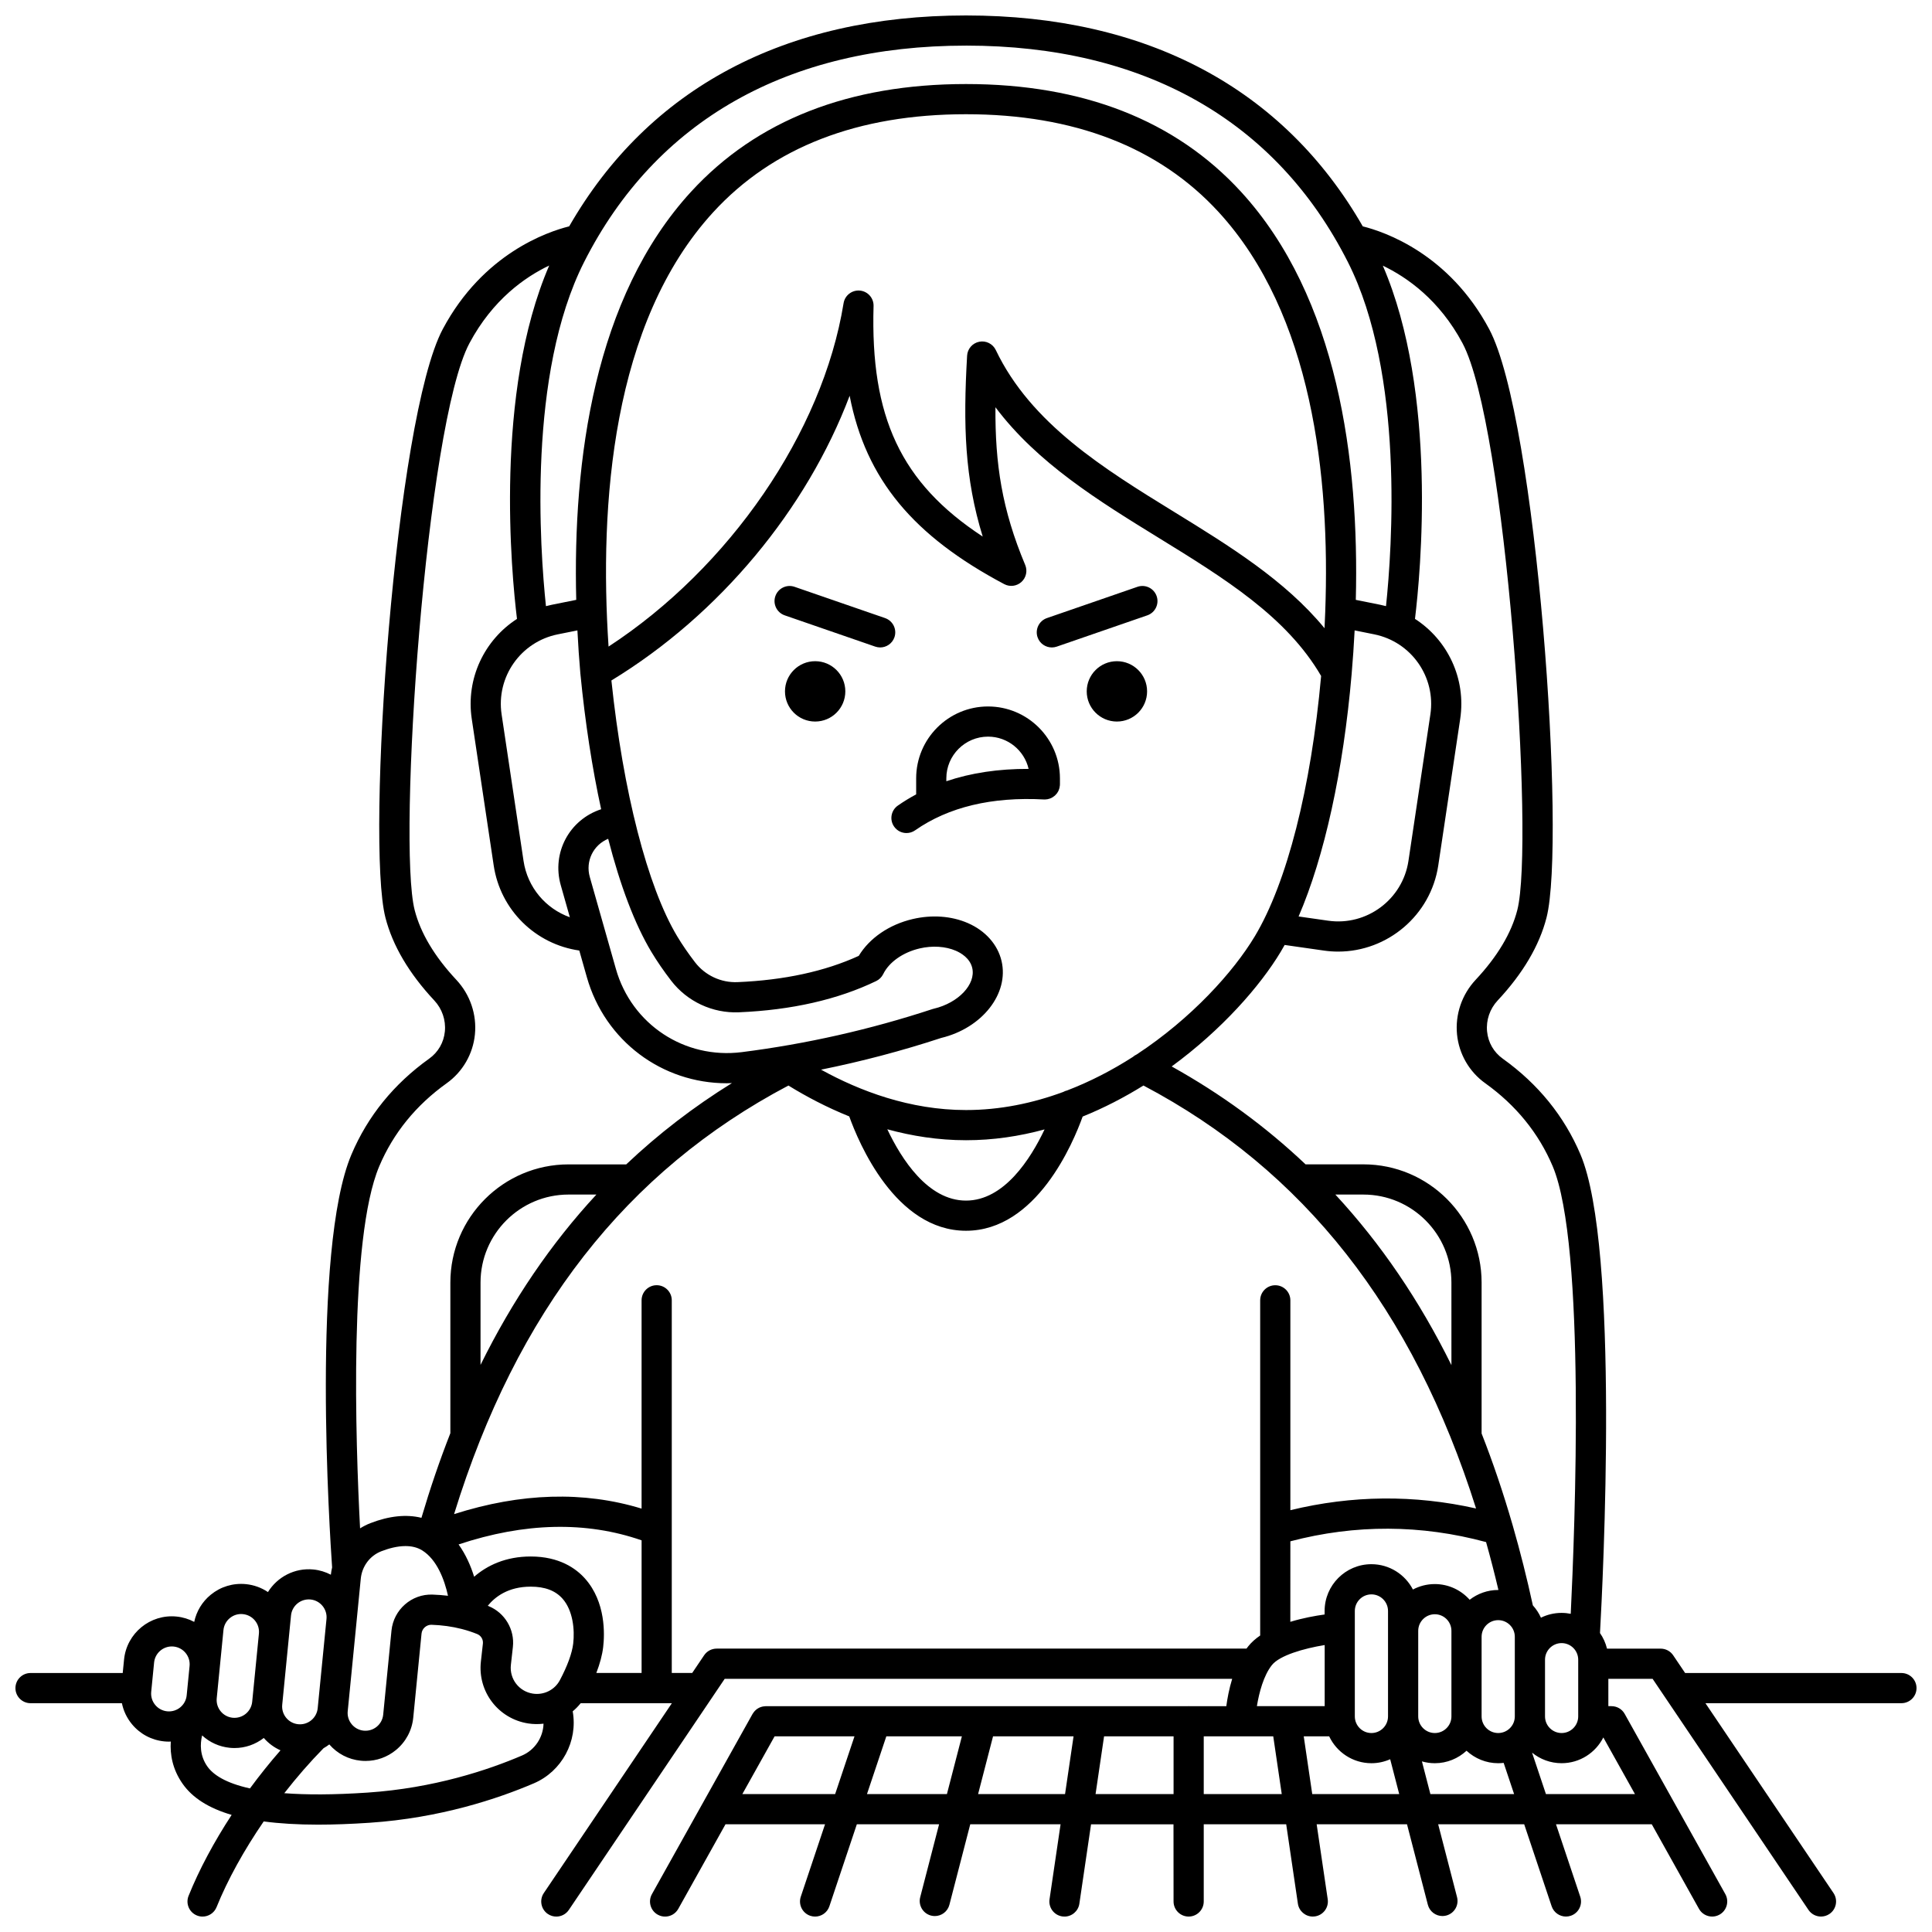 <?xml version="1.0" encoding="UTF-8"?>
<!-- Uploaded to: SVG Repo, www.svgrepo.com, Generator: SVG Repo Mixer Tools -->
<svg width="800px" height="800px" version="1.1" viewBox="144 144 512 512" xmlns="http://www.w3.org/2000/svg">
 <defs>
  <clipPath id="a">
   <path d="m148.09 148.09h503.81v503.81h-503.81z"/>
  </clipPath>
 </defs>
 <path d="m447.99 327.22c0 4.418-3.582 7.996-8 7.996-4.414 0-7.996-3.578-7.996-7.996 0-4.414 3.582-7.996 7.996-7.996 4.418 0 8 3.582 8 7.996"/>
 <path d="m368.02 327.22c0 4.418-3.578 7.996-7.996 7.996-4.418 0-7.996-3.578-7.996-7.996 0-4.414 3.578-7.996 7.996-7.996 4.418 0 7.996 3.582 7.996 7.996"/>
 <path d="m405.84 331.22c-10.504 0-19.047 8.543-19.047 19.047v4.25c-1.68 0.902-3.301 1.887-4.856 2.973-1.812 1.266-2.254 3.758-0.988 5.566 0.777 1.113 2.019 1.711 3.281 1.711 0.789 0 1.59-0.234 2.285-0.723 8.848-6.18 20.344-8.926 34.156-8.176 0.035 0.004 0.07-0.008 0.105-0.004 0.039 0 0.074 0.012 0.113 0.012 0.117 0 0.227-0.023 0.34-0.035 0.109-0.012 0.219-0.016 0.328-0.031 0.184-0.031 0.355-0.078 0.527-0.137 0.066-0.023 0.137-0.039 0.203-0.062 0.191-0.07 0.371-0.16 0.547-0.262 0.043-0.023 0.09-0.047 0.133-0.074 0.176-0.105 0.336-0.23 0.492-0.359 0.043-0.035 0.086-0.066 0.125-0.102 0.141-0.129 0.266-0.27 0.387-0.414 0.047-0.055 0.094-0.109 0.141-0.168 0.098-0.137 0.184-0.281 0.266-0.426 0.047-0.082 0.098-0.164 0.137-0.254 0.062-0.137 0.109-0.277 0.156-0.422 0.035-0.109 0.074-0.219 0.105-0.332 0.031-0.137 0.047-0.277 0.066-0.418 0.012-0.098 0.039-0.188 0.047-0.285 0.004-0.035-0.008-0.074-0.004-0.109 0-0.035 0.012-0.07 0.012-0.109v-1.609c-0.012-10.5-8.555-19.047-19.059-19.047zm-11.051 19.816v-0.77c0-6.094 4.957-11.051 11.051-11.051 5.231 0 9.617 3.656 10.754 8.547-7.977-0.027-15.27 1.059-21.805 3.273z"/>
 <path d="m378.56 307.8-23.996-8.289c-2.09-0.723-4.363 0.387-5.086 2.473-0.723 2.086 0.387 4.363 2.477 5.086l23.996 8.289c0.434 0.148 0.871 0.219 1.305 0.219 1.656 0 3.207-1.039 3.781-2.695 0.715-2.082-0.391-4.359-2.477-5.082z"/>
 <path d="m445.44 299.51-23.996 8.289c-2.086 0.723-3.195 2.996-2.477 5.086 0.57 1.656 2.121 2.695 3.781 2.695 0.434 0 0.871-0.07 1.305-0.219l23.996-8.289c2.086-0.723 3.195-2.996 2.477-5.086-0.723-2.09-2.996-3.199-5.086-2.477z"/>
 <g clip-path="url(#a)">
  <path d="m647.9 587.36h-57.328l-3.164-4.691c-0.742-1.102-1.984-1.762-3.316-1.762h-14.219c-0.367-1.504-1-2.898-1.859-4.133 0.742-13.227 5.289-102.14-5.168-126.82-4.301-10.152-11.227-18.691-20.582-25.383-2.398-1.715-3.879-4.277-4.172-7.215-0.297-3 0.727-5.996 2.812-8.227 6.684-7.148 11.039-14.531 12.941-21.945 5.219-20.32-2.562-132.28-15.199-155.97-10.66-19.988-27.719-25.789-33.496-27.227-21.027-36.594-57.23-55.891-105.15-55.891s-84.129 19.297-105.16 55.887c-5.773 1.438-22.836 7.234-33.496 27.227-12.633 23.691-20.414 135.65-15.199 155.97 1.902 7.414 6.258 14.797 12.941 21.945 2.082 2.227 3.106 5.227 2.809 8.227-0.293 2.938-1.773 5.5-4.172 7.215-9.355 6.691-16.281 15.23-20.582 25.383-10.672 25.199-5.723 100.91-5.125 109.43-0.148 0.633-0.258 1.277-0.332 1.934-1.402-0.73-2.953-1.219-4.621-1.383-4.977-0.496-9.574 1.984-12.051 5.981-1.727-1.164-3.723-1.891-5.856-2.102-3.387-0.328-6.691 0.668-9.316 2.824-2.258 1.852-3.773 4.367-4.367 7.184-1.418-0.75-2.996-1.25-4.691-1.418-6.988-0.691-13.219 4.43-13.906 11.41l-0.352 3.555h-24.43c-2.207 0-4 1.789-4 4 0 2.207 1.789 4 4 4h24.215c0.406 2.008 1.297 3.902 2.637 5.531 2.156 2.625 5.203 4.258 8.586 4.59 0.422 0.043 0.84 0.062 1.254 0.062 0.16 0 0.316-0.016 0.477-0.023-0.219 3.387 0.426 7.336 3.141 11.199 2.609 3.719 6.891 6.449 12.988 8.242-4.676 7.152-8.605 14.48-11.414 21.453-0.824 2.047 0.164 4.379 2.215 5.203 0.488 0.199 0.996 0.289 1.492 0.289 1.582 0 3.082-0.945 3.711-2.504 2.926-7.262 7.293-15.125 12.492-22.711 4.215 0.562 8.988 0.852 14.387 0.852 4.18 0 8.719-0.168 13.637-0.496 18.77-1.258 34.055-6.383 43.574-10.457 7.434-3.184 11.703-11.16 10.289-19.078 0.773-0.637 1.48-1.363 2.117-2.152h24.164l-33.938 50.312c-1.234 1.832-0.75 4.316 1.078 5.551 0.688 0.461 1.461 0.684 2.231 0.684 1.285 0 2.547-0.617 3.32-1.762l38.141-56.547v-0.004l3.164-4.691h134.49c-0.812 2.66-1.285 5.238-1.555 7.246h-9.82c-0.055-0.004-0.105-0.016-0.16-0.016-0.055 0-0.105 0.016-0.16 0.016h-54.488c-0.113-0.008-0.223 0-0.332 0h-57.094c-0.055 0-0.105 0.016-0.156 0.016-0.145 0.008-0.285 0.023-0.426 0.043-0.125 0.02-0.246 0.035-0.367 0.066-0.125 0.031-0.246 0.07-0.371 0.113-0.121 0.043-0.246 0.086-0.363 0.141-0.117 0.055-0.227 0.117-0.336 0.184-0.109 0.066-0.219 0.129-0.32 0.203-0.105 0.074-0.203 0.16-0.301 0.25-0.098 0.086-0.191 0.172-0.277 0.266-0.082 0.09-0.16 0.188-0.238 0.289-0.09 0.113-0.172 0.23-0.246 0.352-0.027 0.047-0.062 0.082-0.09 0.129l-26.672 47.762c-1.078 1.93-0.387 4.363 1.543 5.441 0.617 0.344 1.285 0.508 1.945 0.508 1.402 0 2.762-0.738 3.496-2.051l12.512-22.41h26.379l-6.426 19.188c-0.699 2.094 0.43 4.359 2.519 5.062 0.422 0.141 0.852 0.207 1.27 0.207 1.672 0 3.231-1.055 3.789-2.731l7.277-21.73h21.797l-5.004 19.32c-0.555 2.137 0.73 4.32 2.867 4.875 0.336 0.086 0.672 0.129 1.004 0.129 1.777 0 3.402-1.195 3.867-2.996l5.523-21.324h23.938l-2.926 19.875c-0.32 2.184 1.188 4.215 3.371 4.539 0.199 0.027 0.395 0.043 0.586 0.043 1.949 0 3.66-1.43 3.949-3.414l3.098-21.039h21.848l0.016 20.449c0 2.207 1.789 4 4 4 2.207 0 4-1.789 4-4v-20.457h21.852l3.098 21.039c0.293 1.988 2 3.414 3.949 3.414 0.191 0 0.391-0.016 0.586-0.043 2.184-0.32 3.695-2.356 3.371-4.539l-2.93-19.875h23.941l5.523 21.324c0.469 1.801 2.09 2.996 3.867 2.996 0.332 0 0.668-0.043 1.004-0.129 2.137-0.555 3.422-2.734 2.867-4.875l-5.004-19.32h22.797l7.277 21.73c0.562 1.672 2.121 2.731 3.789 2.731 0.422 0 0.852-0.066 1.27-0.207 2.094-0.703 3.223-2.969 2.519-5.062l-6.426-19.188h25.379l12.512 22.41c0.73 1.312 2.094 2.051 3.496 2.051 0.66 0 1.328-0.164 1.945-0.508 1.93-1.078 2.617-3.512 1.543-5.441l-26.68-47.777c-0.734-1.312-2.098-2.035-3.504-2.031-0.008 0-0.012-0.004-0.016-0.004h-0.801v-7.246h11.727l3.16 4.684c0.004 0.004 0.008 0.012 0.012 0.016l38.137 56.543c0.773 1.145 2.035 1.762 3.32 1.762 0.77 0 1.547-0.223 2.231-0.684 1.832-1.234 2.312-3.719 1.078-5.551l-33.938-50.312 51.941 0.004c2.207 0 4-1.789 4-4 0-2.207-1.789-3.996-4-3.996zm-161.94-34.898c17.227-4.523 34.648-4.449 51.867 0.207 1.16 4.141 2.254 8.371 3.273 12.695-0.02 0-0.043-0.004-0.062-0.004-2.848 0-5.465 0.973-7.559 2.594-2.273-2.547-5.566-4.16-9.242-4.16-2.094 0-4.066 0.527-5.797 1.445-2.066-3.981-6.219-6.711-11.004-6.711-6.836 0-12.398 5.562-12.398 12.398v0.93c-2.488 0.344-5.785 0.938-9.086 1.945zm42.684-46.691c-8.488-17.172-18.727-32.207-30.758-45.199h7.43c12.863 0 23.324 10.465 23.324 23.324zm-25.602 93.102v-27.945c0-2.426 1.973-4.402 4.398-4.402 2.426 0 4.398 1.973 4.398 4.402v27.945c0 2.426-1.973 4.398-4.398 4.398-2.422 0.004-4.398-1.973-4.398-4.398zm16.801-22.68c0-2.426 1.977-4.402 4.402-4.402s4.398 1.973 4.398 4.402v22.68c0 2.426-1.973 4.398-4.398 4.398s-4.402-1.973-4.402-4.398zm16.797 1.566c0-2.426 1.973-4.402 4.398-4.402s4.402 1.973 4.402 4.402v21.113c0 2.426-1.977 4.398-4.402 4.398s-4.398-1.973-4.398-4.398zm25.602 6.082v15.031c0 2.426-1.973 4.398-4.398 4.398-2.426 0-4.398-1.973-4.398-4.398v-15.031c0-2.426 1.973-4.402 4.398-4.402 2.426 0 4.398 1.977 4.398 4.402zm-30.652-348.87c11.488 21.543 19.121 132.25 14.508 150.22-1.566 6.102-5.281 12.312-11.039 18.473-3.656 3.91-5.453 9.188-4.93 14.477 0.516 5.188 3.238 9.902 7.477 12.93 8.141 5.824 14.152 13.223 17.871 21.996 8.836 20.863 5.871 96.473 4.785 118.61-0.785-0.156-1.594-0.242-2.422-0.242-1.965 0-3.82 0.457-5.473 1.273-0.539-1.203-1.27-2.305-2.144-3.269-1.574-7.234-3.336-14.223-5.281-20.98-0.035-0.141-0.07-0.281-0.121-0.418-2.438-8.422-5.16-16.473-8.18-24.152v-40c0-17.27-14.051-31.324-31.324-31.324h-15.332c-10.578-10.023-22.391-18.66-35.477-25.945 13.285-9.723 23.445-21.305 28.891-30.379 0.352-0.586 0.699-1.199 1.047-1.816l10.402 1.488c1.273 0.184 2.539 0.27 3.793 0.27 13.039 0 24.531-9.59 26.516-22.84l5.812-38.824c1.605-10.727-3.371-20.957-11.984-26.508 1.457-11.965 6.055-59.828-8.523-93.609 6.367 3.047 14.988 9.043 21.129 20.566zm-87.371 189.13c-5.387 3.453-11.223 6.504-17.406 8.875-0.371 0.09-0.73 0.223-1.059 0.41-8.086 2.984-16.742 4.789-25.75 4.789-14.875 0-28.184-5.059-38.414-10.703 10.758-2.172 21.41-4.981 31.844-8.406 10.852-2.617 18.016-11.727 15.992-20.379-1.023-4.371-4.281-8.039-8.941-10.062-4.324-1.879-9.512-2.258-14.609-1.066-6.227 1.457-11.461 5.055-14.297 9.758-8.965 4.102-19.758 6.441-32.105 6.961-4.398 0.188-8.605-1.781-11.281-5.262-1.801-2.34-3.391-4.656-4.731-6.887-7.871-13.121-14.34-38.336-17.434-67.793 28.738-17.496 51.801-45.457 63.137-75.453 4.305 22.242 16.988 37.191 40.965 49.918 1.492 0.793 3.32 0.559 4.57-0.578 1.246-1.141 1.645-2.941 0.992-4.5-6.164-14.695-7.988-26.773-7.887-41.797 11.152 14.844 27.441 24.871 43.297 34.633 17.414 10.719 33.867 20.871 43.012 36.586-2.664 29.684-9.047 54.777-17.574 68.988-5.652 9.422-16.785 21.77-31.297 31.305-0.367 0.172-0.715 0.387-1.023 0.664zm-23.395 19.207c-3.711 7.828-10.73 18.863-20.828 18.863-10.113 0-17.141-11.066-20.848-18.898 6.488 1.777 13.48 2.898 20.855 2.898 7.18 0.004 14.148-1.043 20.82-2.863zm-129-131.2 5.195-1.043c0.199 3.941 0.469 7.781 0.789 11.496 0 0.012 0.008 0.023 0.008 0.035v0.012c1.266 12.961 3.137 25.059 5.496 35.848-8.445 2.766-13.141 11.555-10.703 20.133l2.41 8.496c-6.383-2.277-11.223-7.902-12.273-14.926l-5.812-38.824c-1.492-9.922 5.055-19.25 14.891-21.227zm231.24 21.227-5.812 38.824c-1.527 10.191-11.055 17.297-21.266 15.836l-7.844-1.121c6.836-15.836 11.848-38.535 14.062-64.305v-0.008-0.008c0.32-3.715 0.586-7.555 0.789-11.492l5.18 1.043c9.836 1.98 16.379 11.309 14.891 21.23zm-27.863-27.145c0 0.027-0.004 0.051-0.004 0.074-0.055 1.418-0.113 2.824-0.184 4.219-10.461-12.723-25.281-21.852-39.715-30.734-18.715-11.52-38.066-23.43-47.402-42.984-0.785-1.645-2.586-2.555-4.379-2.199-1.793 0.352-3.117 1.871-3.223 3.695-1.059 18.395-0.652 32.441 4.137 47.934-21.781-14.266-29.781-31.777-28.926-61.09 0.062-2.106-1.52-3.898-3.617-4.098-2.09-0.195-3.988 1.262-4.328 3.34-5.562 34.285-30.266 70.098-62.285 91.004-2.484-37.59 0.848-85.816 27.77-115.15 15.793-17.203 38.32-25.93 66.953-25.93 28.637 0 51.16 8.723 66.953 25.926 24.785 27 29.578 70.008 28.25 105.99zm-194.9 70.215c-1.188-4.191 0.93-8.48 4.871-10.117 3.191 12.418 7.074 22.684 11.441 29.957 1.496 2.492 3.262 5.062 5.25 7.648 4.262 5.535 10.98 8.668 17.957 8.375 13.973-0.586 26.219-3.375 36.391-8.285 0.809-0.391 1.461-1.043 1.855-1.848 1.539-3.156 5.234-5.758 9.641-6.789 3.383-0.793 6.883-0.566 9.602 0.613 1.363 0.59 3.738 1.969 4.344 4.551 1.012 4.328-3.66 9.281-10.207 10.812-0.113 0.027-0.227 0.059-0.34 0.094-16.441 5.41-33.438 9.25-50.516 11.41-15.164 1.918-29.199-7.352-33.367-22.047zm99.699-220.32c47.199 0 82.191 19.824 101.19 57.336 15.023 29.656 11.707 76.09 10.117 91.211-0.516-0.137-1.031-0.262-1.559-0.367l-6.445-1.297c0.926-36.855-4.723-80.148-30.453-108.18-17.367-18.922-41.875-28.516-72.844-28.516-30.965 0-55.477 9.594-72.844 28.516-25.727 28.031-31.379 71.32-30.453 108.18l-6.465 1.301c-0.527 0.105-1.047 0.23-1.562 0.367-1.594-15.117-4.918-61.523 10.121-91.211 19.004-37.508 53.992-57.336 101.2-57.336zm-155.49 296.98c3.715-8.773 9.727-16.176 17.871-21.996 4.234-3.027 6.961-7.742 7.477-12.93 0.527-5.289-1.27-10.57-4.926-14.477-5.758-6.156-9.473-12.371-11.039-18.473-4.613-17.973 3.019-128.68 14.508-150.22 6.188-11.598 14.793-17.582 21.145-20.602-14.598 33.785-10 81.68-8.539 93.648-8.613 5.551-13.59 15.781-11.984 26.508l5.812 38.824c1.77 11.832 11.09 20.895 22.684 22.551l2.004 7.062c4.797 16.902 19.938 28.113 37.074 28.113 0.453 0 0.914-0.027 1.371-0.043-10.16 6.297-19.484 13.477-28.008 21.543h-15.285c-17.27 0-31.324 14.051-31.324 31.324v39.914c-2.809 7.152-5.359 14.629-7.664 22.426-3.965-0.98-8.547-0.52-13.512 1.41-0.973 0.375-1.887 0.844-2.75 1.383-1.195-22.871-3.008-76.855 5.086-95.965zm69.52 134.29h-11.996c0.953-2.481 1.57-4.773 1.812-6.84 0.398-3.391 0.73-11.949-4.805-18.172-2.375-2.672-6.801-5.856-14.402-5.856-6.637 0-11.555 2.379-14.988 5.367-0.871-2.828-2.191-5.863-4.121-8.562 17.508-5.824 33.789-6.195 48.5-1.086zm-40.543-17.719c-0.074-0.027-0.145-0.059-0.219-0.09 1.918-2.367 5.41-5.066 11.371-5.066 3.769 0 6.527 1.039 8.426 3.172 2.762 3.106 3.277 8.195 2.84 11.926-0.301 2.535-1.52 5.887-3.535 9.691-1.367 2.582-4.25 4.012-7.168 3.555-3.672-0.574-6.227-3.914-5.812-7.609l0.531-4.762c0.512-4.617-2.137-9.066-6.434-10.816zm-37.336 27.844 2.332-23.652v-0.004-0.008l1.125-11.43c0.328-3.316 2.418-6.109 5.457-7.289 1.852-0.719 4.152-1.371 6.394-1.371 1.562 0 3.098 0.316 4.434 1.148 3.887 2.426 5.894 7.734 6.832 12.023-1.344-0.16-2.711-0.266-4.102-0.312-5.543-0.203-10.328 4.004-10.875 9.547l-2.195 22.273c-0.125 1.254-0.73 2.387-1.703 3.188-0.977 0.801-2.207 1.168-3.457 1.051-1.258-0.125-2.387-0.73-3.188-1.703-0.805-0.977-1.18-2.203-1.055-3.461zm65.902-136.91c-12.02 12.973-22.234 27.992-30.707 45.145v-21.82c0-12.863 10.465-23.324 23.324-23.324zm-75.766 107.31c2.59 0.258 4.492 2.57 4.238 5.16l-2.332 23.66c-0.254 2.59-2.566 4.5-5.164 4.238-1.258-0.125-2.387-0.73-3.188-1.703-0.801-0.977-1.172-2.203-1.051-3.457l1.781-18.066v-0.004-0.004l0.551-5.586c0.254-2.594 2.57-4.484 5.164-4.238zm-21.371 4.926c0.977-0.801 2.199-1.176 3.461-1.047 1.254 0.125 2.387 0.73 3.188 1.703 0.801 0.977 1.172 2.203 1.051 3.457l-1.781 18.066c-0.125 1.254-0.73 2.387-1.703 3.188-0.977 0.801-2.207 1.168-3.457 1.051-1.258-0.125-2.391-0.73-3.188-1.703-0.801-0.977-1.172-2.203-1.051-3.457l0.766-7.766 1.016-10.301c0.121-1.258 0.727-2.391 1.699-3.191zm-16.605 24.711c-1.258-0.125-2.387-0.73-3.188-1.703-0.801-0.977-1.172-2.203-1.051-3.461l0.766-7.766c0.238-2.438 2.301-4.262 4.695-4.262 0.152 0 0.312 0.008 0.469 0.023 2.594 0.258 4.492 2.57 4.238 5.164l-0.766 7.766c-0.254 2.59-2.551 4.492-5.164 4.238zm10.633 14.602c-2.019-2.879-1.922-5.949-1.383-8.215 2.016 1.852 4.555 3.008 7.328 3.281 0.426 0.043 0.852 0.062 1.27 0.062 2.809 0 5.508-0.934 7.75-2.668 1.238 1.422 2.742 2.531 4.426 3.277-2.824 3.234-5.535 6.617-8.094 10.094-6.574-1.449-9.793-3.691-11.297-5.832zm83.387-2.887c-8.945 3.832-23.316 8.645-40.961 9.828-9.086 0.609-16.301 0.594-22.031 0.156 3.293-4.223 6.797-8.25 10.402-11.918 0.531-0.301 1.043-0.633 1.527-1.008 2.141 2.461 5.078 3.996 8.34 4.316 0.426 0.043 0.852 0.062 1.27 0.062 2.934 0 5.75-1.004 8.047-2.887 2.625-2.156 4.258-5.203 4.59-8.586l2.195-22.273c0.133-1.355 1.332-2.379 2.644-2.34 2.785 0.094 5.449 0.461 7.953 1.102 0.074 0.023 0.152 0.043 0.234 0.059 1.359 0.355 2.672 0.793 3.934 1.305 1 0.406 1.617 1.445 1.496 2.523l-0.531 4.758c-0.891 7.961 4.613 15.164 12.527 16.398 1.375 0.215 2.742 0.223 4.074 0.066-0.098 3.613-2.281 6.969-5.711 8.438zm51.59-28.332c-1.328 0-2.57 0.66-3.316 1.762l-3.164 4.691h-5.414v-38.039-0.004-60.715c0-2.207-1.789-4-4-4-2.207 0-4 1.789-4 4v55.203c-15.324-4.68-31.984-4.195-49.691 1.461 16.566-53.664 45.621-90.887 88.605-113.58 4.641 2.867 10.074 5.746 16.121 8.184 2.465 6.887 12.219 30.301 30.934 30.301 18.68 0 28.434-23.332 30.918-30.262 5.68-2.289 11.066-5.098 16.113-8.227 42.445 22.41 71.465 59.246 88.145 112.09-16.359-3.676-32.859-3.523-49.211 0.453v-55.613c0-2.207-1.789-4-4-4-2.207 0-4 1.789-4 4v88.824c-1.219 0.832-2.293 1.773-3.148 2.844-0.164 0.207-0.324 0.418-0.48 0.629zm147.15 4.359c2.039-2.551 8.414-4.398 13.984-5.305v16.188h-17.965c0.574-3.543 1.766-8.109 3.981-10.883zm-140.34 34.188 8.547-15.305h21.172l-5.129 15.305zm33.027 0 5.129-15.305h20.023l-3.965 15.305zm29.449 0 3.961-15.305h21.336l-2.254 15.305zm31.129 0 2.254-15.305h18.418v15.305zm28.668 0v-15.305h18.418l2.254 15.305zm28.754 0-2.254-15.305h6.738c1.984 4.203 6.254 7.129 11.203 7.129 1.77 0 3.445-0.383 4.969-1.055l2.391 9.23zm31.309 0-2.242-8.66c1.086 0.312 2.234 0.484 3.422 0.484 3.242 0 6.188-1.262 8.398-3.305 2.211 2.043 5.156 3.305 8.398 3.305 0.488 0 0.969-0.035 1.441-0.09l2.769 8.27zm30.621 0-3.676-10.977c2.137 1.746 4.863 2.797 7.828 2.797 4.832 0 9.016-2.781 11.059-6.824l8.379 15.004z"/>
 </g>
</svg>